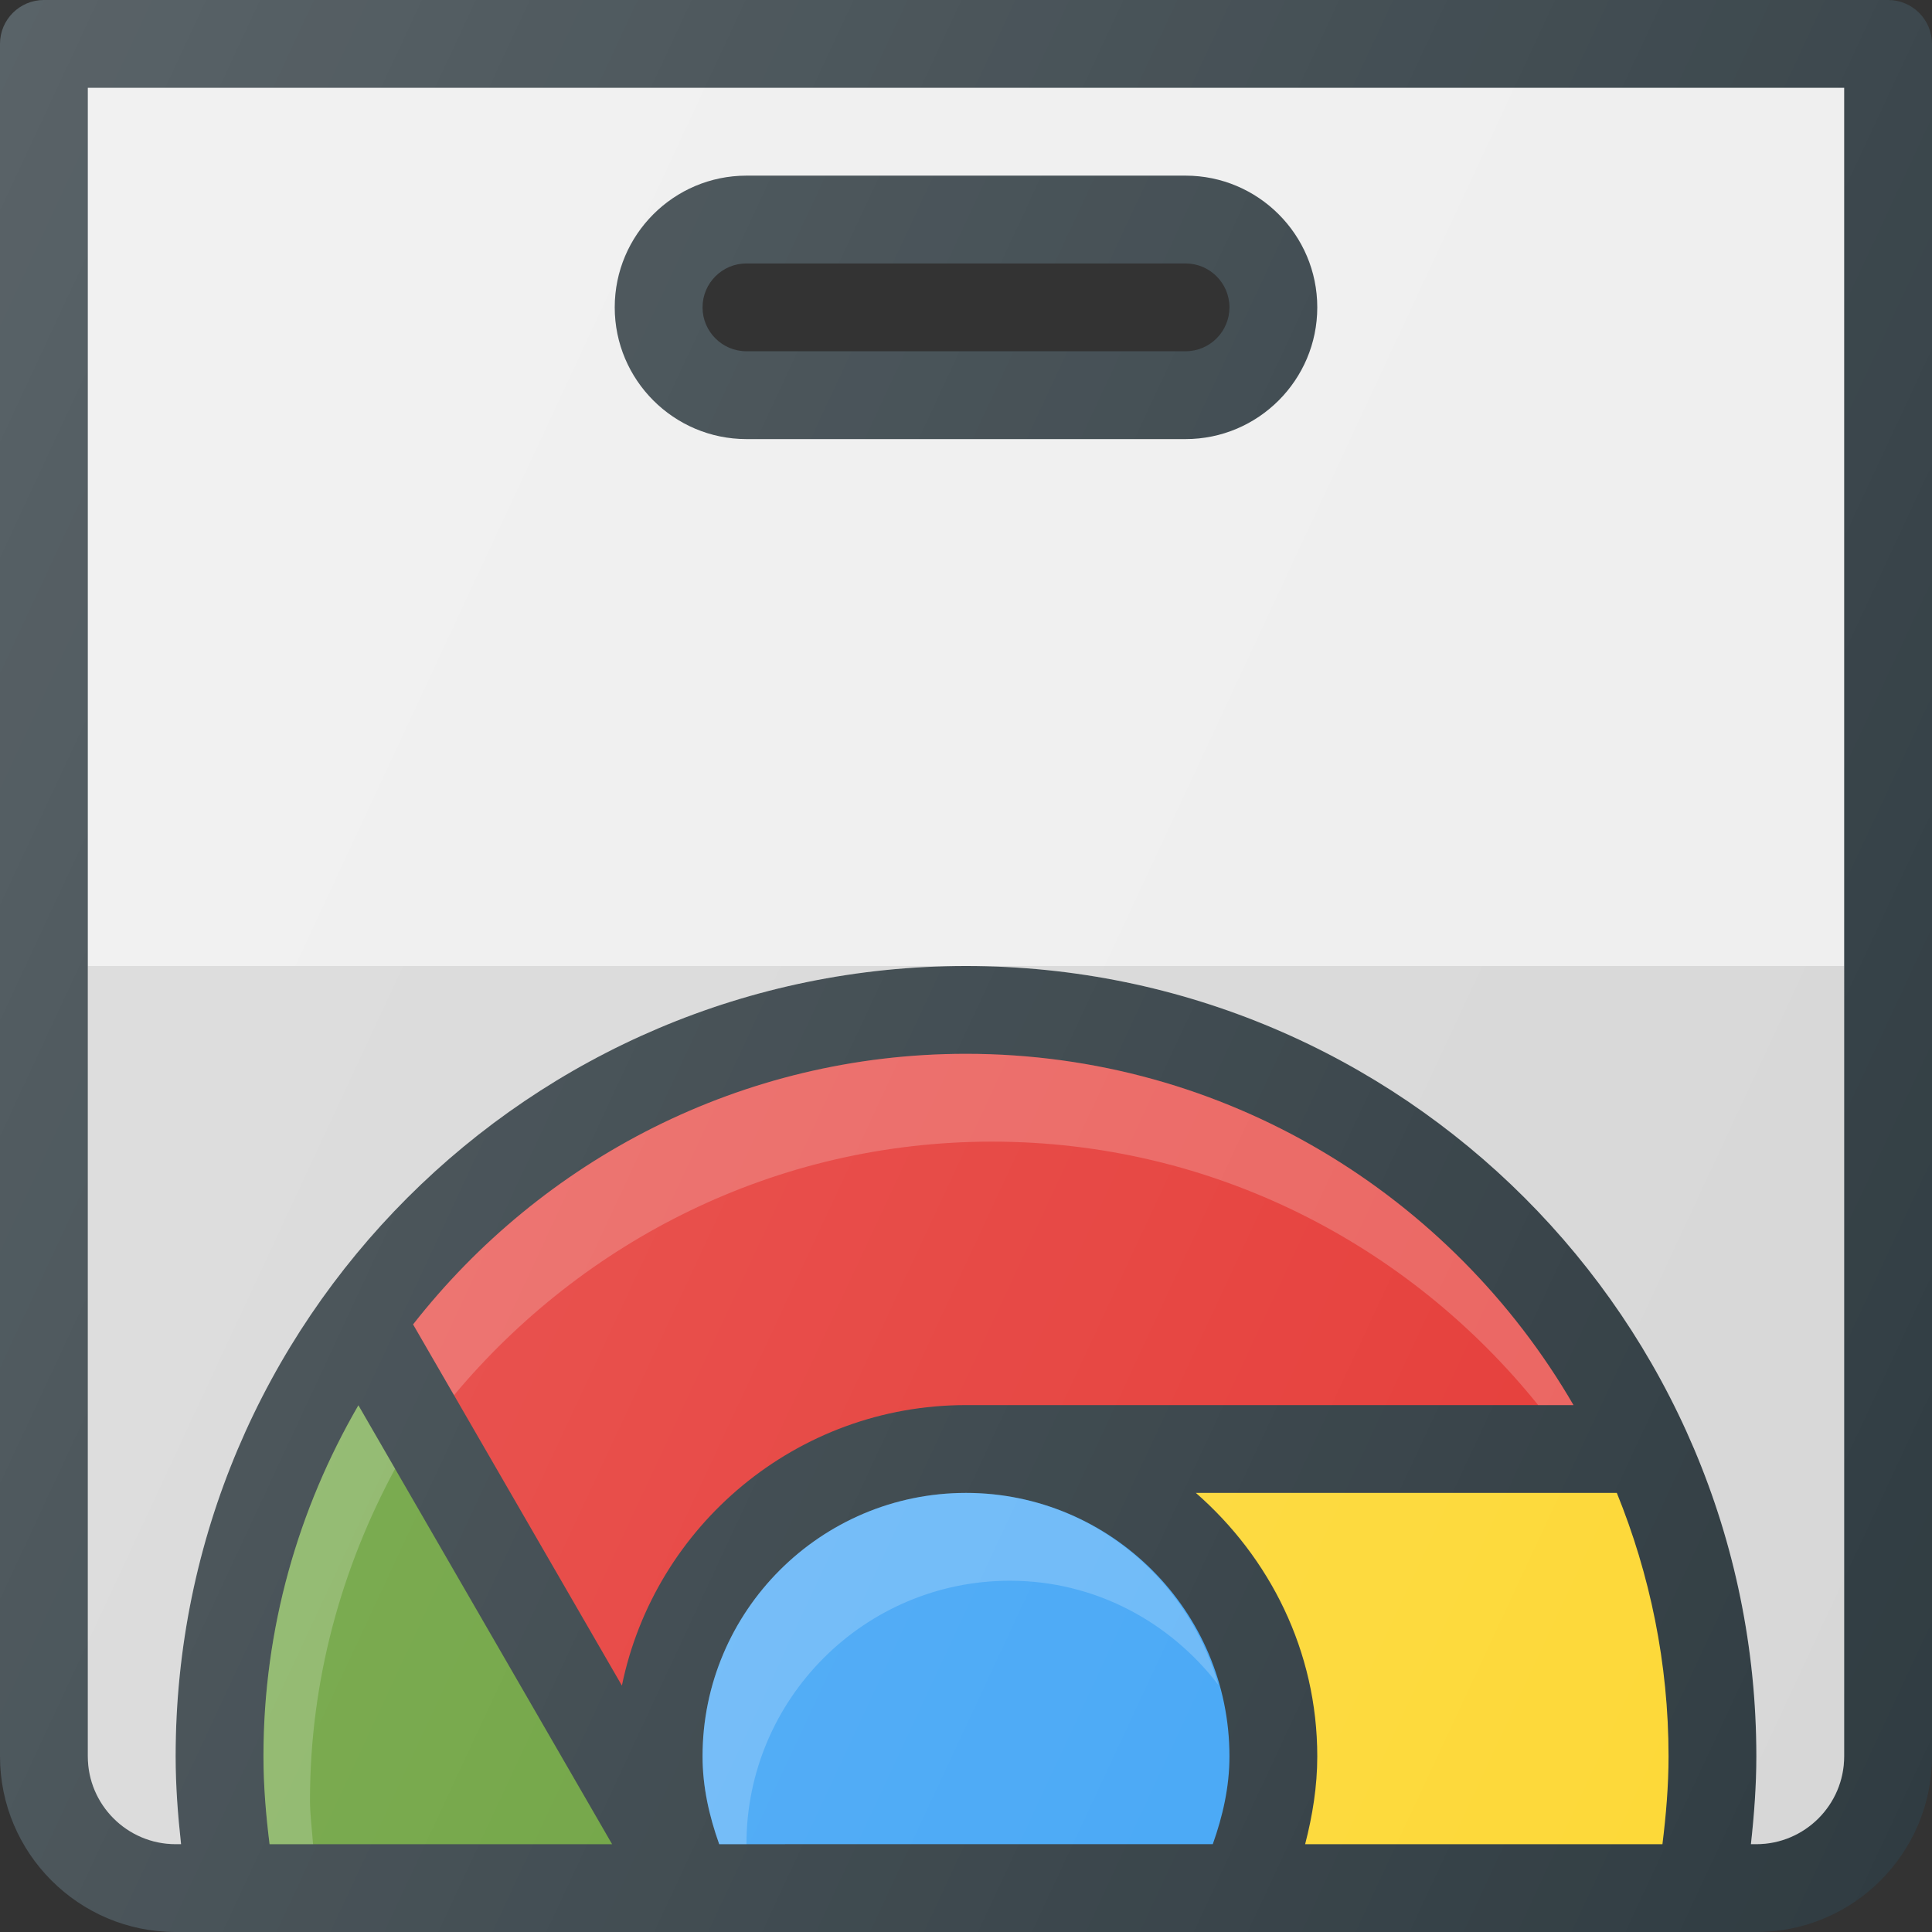 <?xml version="1.0" encoding="iso-8859-1"?>
<!-- Generator: Adobe Illustrator 19.0.0, SVG Export Plug-In . SVG Version: 6.00 Build 0)  -->
<svg version="1.1" id="Capa_1" xmlns="http://www.w3.org/2000/svg" xmlns:xlink="http://www.w3.org/1999/xlink" x="0px" y="0px"
	 viewBox="0 0 469.333 469.333" style="enable-background:new 0 0 469.333 469.333;" xml:space="preserve">
<rect x="0" y="0" width="469.333" height="469.333" fill="#333333" stroke="none"/>
<path style="fill:#303C42;" d="M458.667,0h-448C4.771,0,0,4.771,0,10.667v416c0,23.531,19.135,42.667,42.667,42.667h384
	c23.531,0,42.667-19.135,42.667-42.667v-416C469.333,4.771,464.563,0,458.667,0z M288,85.333H181.333
	c-5.885,0-10.667-4.781-10.667-10.667c0-5.885,4.781-10.667,10.667-10.667H288c5.885,0,10.667,4.781,10.667,10.667
	C298.667,80.552,293.885,85.333,288,85.333z"/>
<path style="fill:#689F38;" d="M64,426.667c0-31.079,8.487-60.156,23.063-85.283L148.695,448H65.484
	C64.604,440.924,64,433.799,64,426.667z"/>
<path style="opacity:0.2;fill:#FFFFFF;enable-background:new    ;" d="M75.305,437.283c0-29.173,7.698-56.449,20.669-80.483
	l-8.911-15.415C72.487,366.51,64,395.587,64,426.667c0,7.133,0.604,14.258,1.484,21.333h10.566
	C75.788,444.426,75.305,440.866,75.305,437.283z"/>
<path style="fill:#FDD835;" d="M403.849,448h-86.798c1.794-6.935,2.949-14.023,2.949-21.333c0-25.607-11.572-48.346-29.491-64
	h102.259c8.039,19.785,12.565,41.362,12.565,64C405.333,433.799,404.729,440.924,403.849,448z"/>
<path style="fill:#42A5F5;" d="M170.667,426.667c0-35.292,28.708-64,64-64s64,28.708,64,64c0,7.402-1.611,14.484-4.051,21.333
	H174.714C172.275,441.155,170.667,434.073,170.667,426.667z"/>
<path style="opacity:0.2;fill:#FFFFFF;enable-background:new    ;" d="M245.333,384c20.695,0,38.935,10.034,50.642,25.316
	c-7.62-26.828-32.07-46.65-61.309-46.65c-35.292,0-64,28.708-64,64c0,7.406,1.608,14.488,4.047,21.333h6.62
	C181.333,412.708,210.042,384,245.333,384z"/>
<path style="fill:#E53935;" d="M234.667,341.333c-41.167,0-75.617,29.302-83.592,68.146l-50.723-87.742
	C131.617,281.805,180.137,256,234.667,256c63.004,0,118.009,34.409,147.574,85.333H234.667z"/>
<path style="opacity:0.2;fill:#FFFFFF;enable-background:new    ;" d="M240.982,277.333c53.677,0,101.392,25.113,132.672,64h8.587
	C352.676,290.409,297.671,256,234.667,256c-54.53,0-103.049,25.805-134.315,65.737l9.94,17.194
	C141.613,301.445,188.426,277.333,240.982,277.333z"/>
<path style="fill:#EEEEEE;" d="M21.333,21.333v405.333c0,11.76,9.573,21.333,21.333,21.333h1.32
	c-0.784-7.089-1.32-14.211-1.32-21.333c0-105.865,86.135-192,192-192s192,86.135,192,192c0,7.122-0.536,14.245-1.32,21.333h1.32
	c11.76,0,21.333-9.573,21.333-21.333V21.333H21.333z M288,106.667H181.333c-17.646,0-32-14.354-32-32s14.354-32,32-32H288
	c17.646,0,32,14.354,32,32S305.646,106.667,288,106.667z"/>
<path style="opacity:0.1;enable-background:new    ;" d="M21.333,426.667c0,11.76,9.573,21.333,21.333,21.333h1.32
	c-0.784-7.089-1.32-14.211-1.32-21.333c0-105.865,86.135-192,192-192H21.333V426.667z"/>
<path style="opacity:0.1;enable-background:new    ;" d="M234.667,234.667c105.865,0,192,86.135,192,192
	c0,7.122-0.536,14.245-1.32,21.333h1.32c11.76,0,21.333-9.573,21.333-21.333v-192H234.667z"/>
<linearGradient id="SVGID_1_" gradientUnits="userSpaceOnUse" x1="-69.032" y1="619.483" x2="-43.28" y2="607.475" gradientTransform="matrix(21.333 0 0 -21.333 1430.111 13315.223)">
	<stop  offset="0" style="stop-color:#FFFFFF;stop-opacity:0.2"/>
	<stop  offset="1" style="stop-color:#FFFFFF;stop-opacity:0"/>
</linearGradient>
<path style="fill:url(#SVGID_1_);" d="M458.667,0h-448C4.771,0,0,4.771,0,10.667v416c0,23.531,19.135,42.667,42.667,42.667h384
	c23.531,0,42.667-19.135,42.667-42.667v-416C469.333,4.771,464.563,0,458.667,0z M288,85.333H181.333
	c-5.885,0-10.667-4.781-10.667-10.667c0-5.885,4.781-10.667,10.667-10.667H288c5.885,0,10.667,4.781,10.667,10.667
	C298.667,80.552,293.885,85.333,288,85.333z"/>
<g>
</g>
<g>
</g>
<g>
</g>
<g>
</g>
<g>
</g>
<g>
</g>
<g>
</g>
<g>
</g>
<g>
</g>
<g>
</g>
<g>
</g>
<g>
</g>
<g>
</g>
<g>
</g>
<g>
</g>
</svg>
